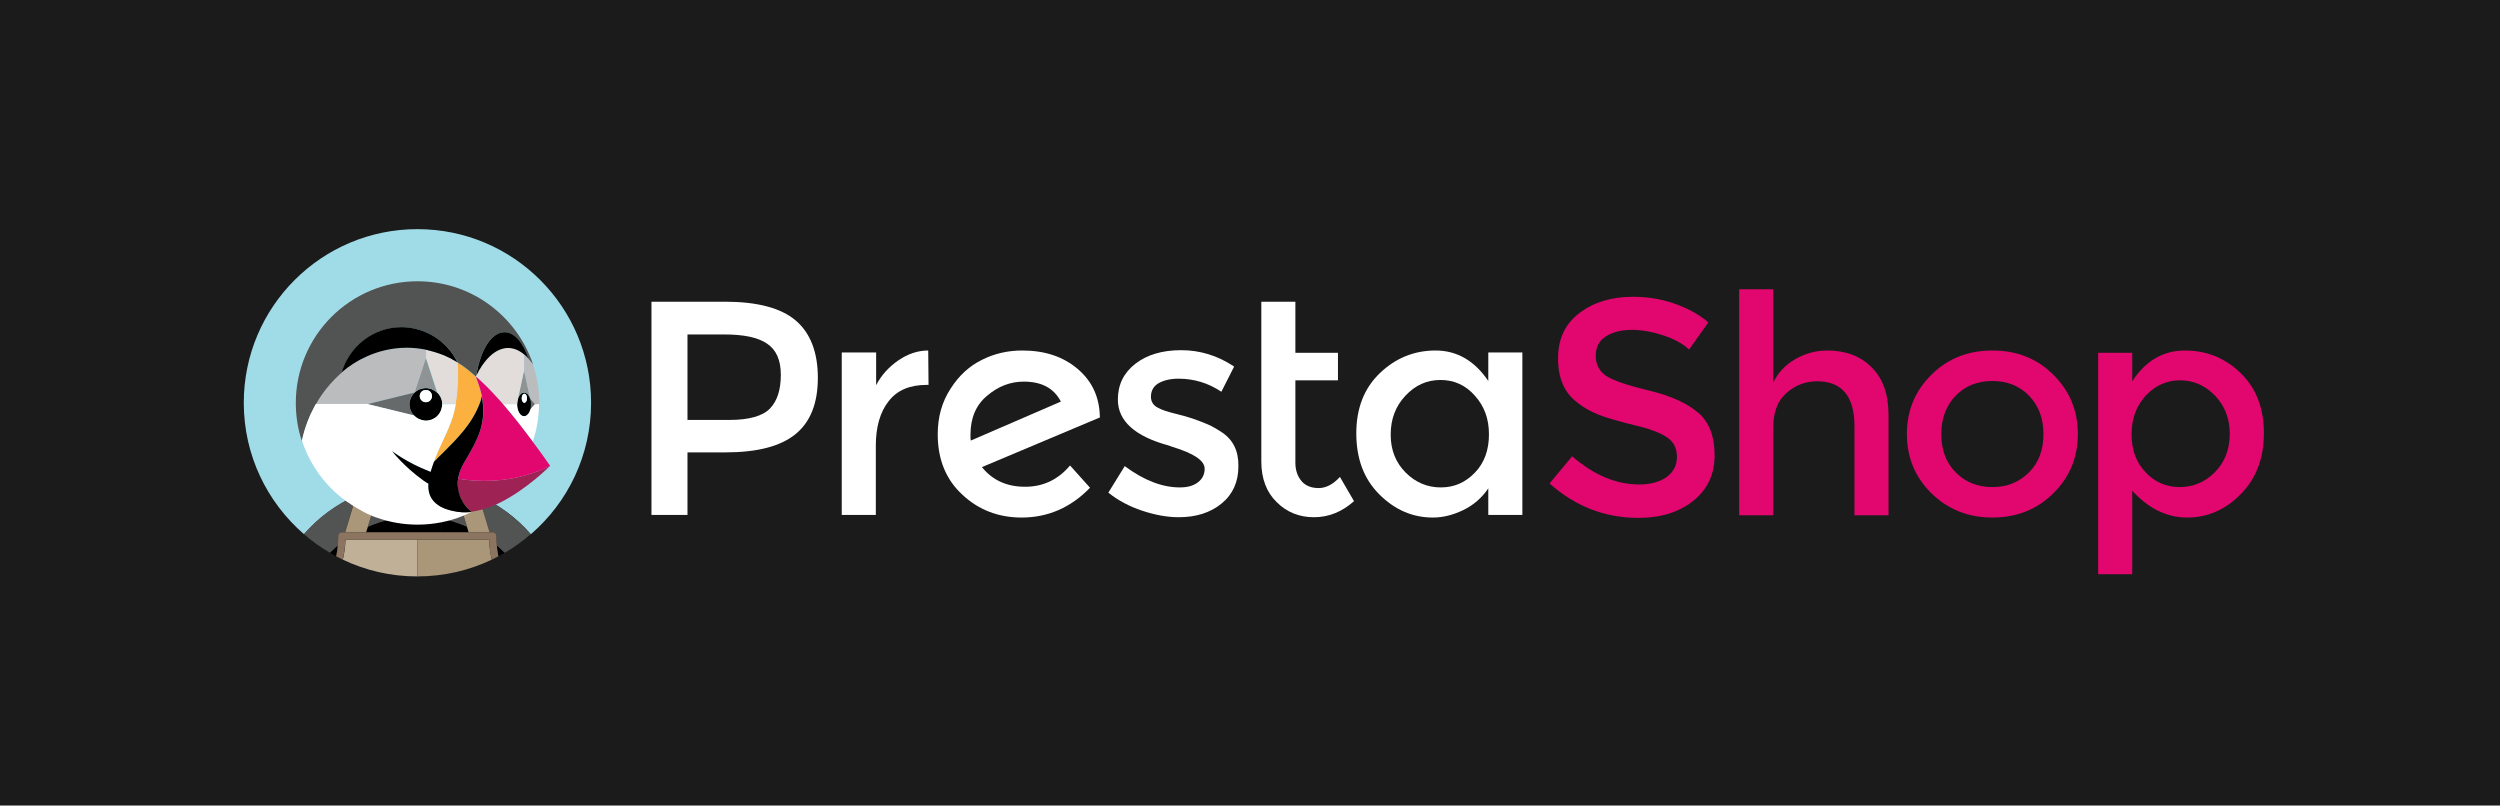 <?xml version="1.0" encoding="UTF-8"?> <svg xmlns="http://www.w3.org/2000/svg" width="180" height="58" viewBox="0 0 180 58" fill="none"><rect width="180" height="58" fill="#1B1B1B"></rect><path d="M69.897 31.721C69.874 31.627 69.874 31.486 69.874 31.297C69.874 30.094 70.275 29.151 71.076 28.491C71.878 27.807 72.751 27.477 73.718 27.477C74.991 27.477 75.887 27.948 76.382 28.915L69.897 31.721ZM79.189 30.023C79.165 28.609 78.646 27.453 77.585 26.557C76.524 25.661 75.203 25.236 73.6 25.236C72.586 25.236 71.619 25.449 70.723 25.897C69.803 26.345 69.049 27.029 68.435 27.995C67.822 28.939 67.516 30.023 67.516 31.273C67.516 33.066 68.105 34.528 69.284 35.612C70.463 36.721 71.902 37.263 73.553 37.263C75.439 37.263 77.09 36.556 78.481 35.117L77.043 33.514C76.194 34.528 75.109 35.047 73.812 35.047C72.492 35.047 71.454 34.575 70.699 33.632L79.212 30.047L79.189 30.023Z" fill="white"></path><path d="M64.686 25.944C64.002 26.415 63.459 27.005 63.082 27.736V25.378H60.606V37.075H63.059V32.075C63.059 30.755 63.365 29.67 63.978 28.892C64.591 28.09 65.511 27.712 66.714 27.712H66.855L66.832 25.236C66.101 25.236 65.37 25.472 64.686 25.944Z" fill="white"></path><path d="M87.985 31.132C87.584 30.873 87.23 30.66 86.876 30.519C86.523 30.377 86.169 30.236 85.815 30.118C85.438 30 85.037 29.882 84.542 29.764C84.07 29.646 83.693 29.528 83.433 29.387C83.056 29.222 82.867 28.939 82.867 28.562C82.867 28.137 83.056 27.807 83.41 27.595C83.787 27.383 84.259 27.265 84.848 27.265C85.957 27.265 86.994 27.571 87.938 28.208L88.857 26.392C87.655 25.59 86.381 25.213 85.037 25.213C83.693 25.213 82.585 25.543 81.759 26.18C80.91 26.84 80.486 27.689 80.486 28.774C80.486 30.307 81.712 31.415 84.141 32.075C84.188 32.099 84.282 32.123 84.4 32.17C85.957 32.641 86.735 33.16 86.735 33.75C86.735 34.151 86.57 34.481 86.263 34.717C85.933 34.976 85.509 35.094 84.943 35.094C83.669 35.094 82.349 34.575 80.981 33.561L79.802 35.471C80.509 36.037 81.311 36.462 82.231 36.768C83.15 37.075 84.023 37.24 84.872 37.24C86.122 37.24 87.159 36.91 87.961 36.249C88.763 35.589 89.164 34.693 89.164 33.585C89.188 32.476 88.787 31.674 87.985 31.132Z" fill="white"></path><path d="M55.441 29.41C54.923 29.953 53.932 30.236 52.517 30.236H49.499V24.081H52.14C53.555 24.081 54.569 24.293 55.229 24.741C55.89 25.189 56.22 25.92 56.22 26.982C56.22 28.066 55.96 28.868 55.441 29.41ZM57.281 23.067C56.22 22.171 54.522 21.723 52.187 21.723H46.905V37.075H49.499V32.571H52.234C54.498 32.571 56.173 32.146 57.257 31.273C58.342 30.401 58.885 29.057 58.885 27.194C58.885 25.354 58.342 23.963 57.281 23.067Z" fill="white"></path><path d="M94.942 35.141C94.423 35.141 93.999 34.976 93.716 34.646C93.433 34.316 93.267 33.867 93.267 33.325V27.382H96.333V25.401H93.267V21.723H90.815V33.231C90.815 34.457 91.192 35.447 91.923 36.155C92.654 36.886 93.55 37.24 94.612 37.24C95.649 37.24 96.616 36.862 97.489 36.084L96.475 34.339C95.979 34.882 95.461 35.141 94.942 35.141Z" fill="white"></path><path d="M106.191 34.032C105.507 34.74 104.705 35.094 103.738 35.094C102.771 35.094 101.922 34.74 101.215 34.032C100.507 33.325 100.13 32.429 100.13 31.297C100.13 30.165 100.484 29.245 101.191 28.491C101.899 27.736 102.724 27.359 103.714 27.359C104.705 27.359 105.53 27.736 106.191 28.491C106.874 29.245 107.205 30.165 107.205 31.273C107.205 32.405 106.874 33.325 106.191 34.032ZM107.157 27.43C106.167 25.967 104.894 25.236 103.361 25.236C101.828 25.236 100.484 25.779 99.352 26.863C98.22 27.948 97.654 29.387 97.654 31.203C97.654 33.019 98.196 34.481 99.305 35.589C100.413 36.697 101.686 37.263 103.172 37.263C103.903 37.263 104.634 37.075 105.365 36.721C106.096 36.367 106.686 35.848 107.157 35.164V37.075H109.61V25.378H107.157V27.43Z" fill="white"></path><path d="M146.092 34.009C145.384 34.716 144.512 35.07 143.45 35.07C142.389 35.07 141.493 34.716 140.809 34.009C140.102 33.301 139.772 32.382 139.772 31.25C139.772 30.118 140.125 29.198 140.809 28.491C141.493 27.783 142.389 27.43 143.45 27.43C144.512 27.43 145.408 27.783 146.092 28.491C146.775 29.198 147.129 30.118 147.129 31.25C147.129 32.382 146.799 33.301 146.092 34.009ZM143.45 25.236C141.682 25.236 140.22 25.826 139.064 26.981C137.885 28.137 137.295 29.576 137.295 31.25C137.295 32.924 137.885 34.363 139.064 35.518C140.243 36.674 141.705 37.263 143.45 37.263C145.195 37.263 146.681 36.674 147.837 35.518C149.016 34.363 149.605 32.924 149.605 31.25C149.605 29.576 149.016 28.137 147.837 26.981C146.658 25.802 145.195 25.236 143.45 25.236Z" fill="#E2066F"></path><path d="M159.463 34.009C158.755 34.716 157.906 35.07 156.939 35.07C155.972 35.07 155.147 34.716 154.487 34.009C153.803 33.301 153.473 32.382 153.473 31.273C153.473 30.165 153.803 29.245 154.487 28.491C155.171 27.76 155.996 27.382 156.963 27.382C157.953 27.382 158.779 27.76 159.486 28.491C160.194 29.222 160.547 30.165 160.547 31.273C160.524 32.405 160.17 33.301 159.463 34.009ZM161.326 26.863C160.217 25.779 158.873 25.236 157.317 25.236C155.76 25.236 154.487 25.967 153.52 27.453V25.401H151.067V41.343H153.52V35.33C154.699 36.627 156.02 37.263 157.482 37.263C158.944 37.263 160.241 36.697 161.349 35.565C162.458 34.433 163 32.971 163 31.179C163 29.387 162.434 27.925 161.326 26.863Z" fill="#E2066F"></path><path d="M131.565 25.236C130.739 25.236 129.985 25.448 129.277 25.849C128.57 26.25 128.027 26.816 127.674 27.547V20.826H125.221V37.098H127.674V30.778C127.674 29.693 127.98 28.868 128.617 28.302C129.254 27.736 129.985 27.453 130.834 27.453C132.626 27.453 133.522 28.538 133.522 30.683V37.098H135.975V29.929C135.975 28.396 135.574 27.241 134.748 26.439C133.947 25.637 132.885 25.236 131.565 25.236Z" fill="#E2066F"></path><path d="M122.273 29.717C121.471 29.033 120.292 28.491 118.712 28.114C117.132 27.736 116.118 27.383 115.623 27.052C115.151 26.722 114.892 26.251 114.892 25.614C114.892 25.001 115.128 24.529 115.623 24.223C116.095 23.916 116.731 23.751 117.486 23.751C118.241 23.751 118.995 23.892 119.774 24.152C120.552 24.411 121.165 24.741 121.613 25.166L123.004 23.209C122.297 22.619 121.471 22.171 120.505 21.841C119.538 21.511 118.571 21.369 117.58 21.369C116.048 21.369 114.774 21.747 113.736 22.525C112.699 23.303 112.18 24.388 112.18 25.803C112.18 27.218 112.628 28.279 113.548 28.963C113.996 29.34 114.515 29.623 115.104 29.859C115.694 30.095 116.543 30.33 117.675 30.613C118.807 30.873 119.585 31.179 120.056 31.509C120.528 31.84 120.74 32.311 120.74 32.901C120.74 33.49 120.505 33.962 120.009 34.339C119.514 34.693 118.854 34.882 118.028 34.882C116.354 34.882 114.75 34.198 113.194 32.854L111.567 34.811C113.43 36.462 115.552 37.287 117.958 37.287C119.608 37.287 120.929 36.863 121.943 36.037C122.957 35.212 123.452 34.127 123.452 32.783C123.452 31.439 123.075 30.401 122.273 29.717Z" fill="#E2066F"></path><g clip-path="url(#clip0_3398_698)"><path d="M25.652 35.685C25.851 35.594 26.051 35.519 26.259 35.435C26.492 35.352 26.726 35.269 26.959 35.194C27.25 35.102 27.549 35.028 27.849 34.961C28.257 34.878 28.665 34.811 29.073 34.77C28.84 35.494 28.59 36.218 28.307 36.934C28.315 37.075 28.324 37.209 28.332 37.35C28.89 37.242 29.464 37.184 30.055 37.184C30.646 37.184 31.221 37.242 31.778 37.35C31.778 37.209 31.787 37.067 31.803 36.934C31.529 36.218 31.27 35.494 31.037 34.77C31.445 34.811 31.861 34.869 32.261 34.961C32.561 35.028 32.852 35.102 33.152 35.194C33.385 35.269 33.618 35.344 33.851 35.435C34.059 35.51 34.259 35.594 34.459 35.685C35.874 36.318 37.164 37.25 38.221 38.465C40.877 36.176 42.558 32.788 42.558 29.001C42.558 22.1 36.964 16.498 30.055 16.498C23.154 16.498 17.552 22.092 17.552 29.001C17.552 32.78 19.234 36.168 21.889 38.465C22.946 37.25 24.236 36.318 25.652 35.685Z" fill="#A0DBE8"></path><path d="M26.476 37.948C27.058 37.69 27.683 37.49 28.324 37.366C28.324 37.224 28.315 37.083 28.299 36.949C28.573 36.234 28.831 35.509 29.064 34.785C28.657 34.827 28.24 34.885 27.841 34.977C27.541 35.043 27.25 35.118 26.95 35.21C26.717 35.285 26.484 35.359 26.251 35.451L27.158 35.676L26.476 37.948Z" fill="#525353"></path><path d="M24.328 39.288C24.353 39.055 24.361 38.822 24.361 38.581C24.361 38.439 24.478 38.323 24.619 38.323H24.844L25.643 35.676C24.228 36.308 22.938 37.241 21.881 38.456C22.463 38.964 23.096 39.413 23.762 39.805C23.954 39.63 24.137 39.455 24.328 39.288Z" fill="#525353"></path><path d="M34.45 35.684L35.249 38.331H35.474C35.616 38.331 35.732 38.447 35.732 38.589C35.732 38.83 35.749 39.063 35.765 39.296C35.957 39.463 36.148 39.629 36.323 39.812C36.997 39.421 37.622 38.972 38.204 38.464C37.156 37.248 35.865 36.316 34.45 35.684Z" fill="#525353"></path><path d="M32.927 35.658L33.834 35.434C33.601 35.35 33.368 35.267 33.135 35.192C32.843 35.1 32.544 35.026 32.244 34.959C31.836 34.876 31.428 34.809 31.02 34.768C31.254 35.492 31.503 36.216 31.786 36.932C31.778 37.073 31.77 37.207 31.761 37.348C32.411 37.473 33.027 37.673 33.609 37.931L32.927 35.658Z" fill="#525353"></path><path d="M30.047 38.333H31.812C31.778 38.009 31.762 37.684 31.77 37.368C31.212 37.259 30.638 37.201 30.047 37.201C29.456 37.201 28.882 37.259 28.324 37.368C28.332 37.692 28.316 38.009 28.282 38.333H30.047Z" fill="black"></path><path d="M23.77 39.805C23.912 39.888 24.062 39.972 24.212 40.055C24.262 39.805 24.303 39.547 24.328 39.289C24.137 39.456 23.954 39.63 23.77 39.805Z" fill="black"></path><path d="M26.359 38.331H28.291C28.324 38.006 28.34 37.682 28.332 37.365C27.683 37.49 27.067 37.69 26.484 37.948L26.359 38.331Z" fill="black"></path><path d="M35.774 39.289C35.799 39.547 35.84 39.805 35.891 40.055C36.04 39.98 36.182 39.897 36.332 39.805C36.148 39.63 35.965 39.456 35.774 39.289Z" fill="black"></path><path d="M33.742 38.331L33.626 37.948C33.043 37.69 32.419 37.49 31.778 37.365C31.77 37.69 31.786 38.006 31.82 38.331H33.742Z" fill="black"></path><path d="M26.359 38.33L26.476 37.947L27.167 35.658L26.259 35.434C26.051 35.508 25.851 35.592 25.652 35.683L24.852 38.33H25.71H26.359Z" fill="#AA9678"></path><path d="M33.627 37.947L33.743 38.33H34.392H35.25L34.45 35.683C34.251 35.592 34.051 35.517 33.843 35.434L32.935 35.658L33.627 37.947Z" fill="#AA9678"></path><path d="M24.877 38.864C24.886 38.856 24.894 38.856 24.902 38.848H24.877C24.877 38.848 24.877 38.856 24.877 38.864Z" fill="#C0B098"></path><path d="M30.047 38.848H28.207H26.201H24.902C24.894 38.856 24.886 38.856 24.878 38.864C24.861 39.355 24.794 39.83 24.686 40.296C26.309 41.07 28.124 41.503 30.047 41.503V38.848Z" fill="#C0B098"></path><path d="M35.224 38.848H35.199C35.208 38.856 35.216 38.856 35.224 38.864C35.224 38.856 35.224 38.848 35.224 38.848Z" fill="#AA9678"></path><path d="M35.2 38.848H33.901H31.887H30.047V41.503C31.961 41.503 33.784 41.07 35.408 40.296C35.299 39.83 35.233 39.347 35.216 38.864C35.216 38.856 35.208 38.848 35.2 38.848Z" fill="#AA9678"></path><path d="M35.774 39.288C35.749 39.055 35.74 38.822 35.74 38.58C35.74 38.439 35.624 38.322 35.482 38.322H35.258H34.384H33.734H31.803H30.038H28.274H26.342H25.693H24.836H24.611C24.47 38.322 24.353 38.439 24.353 38.58C24.353 38.822 24.336 39.055 24.32 39.288C24.295 39.546 24.253 39.804 24.203 40.054C24.361 40.137 24.519 40.22 24.678 40.295C24.786 39.829 24.852 39.346 24.869 38.863C24.869 38.855 24.869 38.855 24.869 38.847H24.894H26.193H28.199H30.038H31.886H33.892H35.191H35.216C35.216 38.855 35.216 38.855 35.216 38.863C35.233 39.355 35.299 39.829 35.407 40.295C35.566 40.22 35.724 40.137 35.882 40.054C35.832 39.804 35.799 39.546 35.774 39.288Z" fill="#8B7460"></path><path d="M33.626 36.542C33.585 36.5 33.551 36.45 33.51 36.4C33.551 36.459 33.593 36.5 33.626 36.542Z" fill="#525353"></path><path d="M38.371 26.218C38.263 26.068 38.154 25.935 38.046 25.819C37.996 25.76 37.946 25.71 37.896 25.66C37.88 25.644 37.855 25.627 37.838 25.611C37.805 25.577 37.772 25.552 37.738 25.527V26.693L38.179 28.732C38.188 28.749 38.188 28.765 38.196 28.782L38.504 29.132H38.829C38.829 29.098 38.829 29.073 38.829 29.04C38.829 28.075 38.671 27.151 38.388 26.285C38.379 26.252 38.379 26.235 38.371 26.218Z" fill="#BBBCBD"></path><path d="M38.229 28.924V28.933C38.229 28.933 38.229 28.933 38.229 28.941C38.237 28.991 38.237 29.041 38.237 29.091C38.237 29.099 38.237 29.107 38.237 29.116C38.237 29.124 38.237 29.132 38.237 29.141C38.237 29.191 38.237 29.241 38.229 29.282V29.291V29.299C38.221 29.349 38.212 29.399 38.204 29.449L38.512 29.107L38.204 28.758C38.212 28.816 38.221 28.866 38.229 28.924Z" fill="#676A6A"></path><path d="M38.221 29.315C38.221 29.307 38.221 29.307 38.221 29.298C38.229 29.248 38.229 29.198 38.229 29.157C38.229 29.148 38.229 29.132 38.229 29.123C38.229 29.115 38.229 29.107 38.229 29.09C38.229 29.04 38.229 28.99 38.221 28.94C38.221 28.932 38.221 28.932 38.221 28.924C38.213 28.874 38.204 28.824 38.196 28.774C38.188 28.757 38.188 28.741 38.179 28.724C38.146 28.624 38.113 28.541 38.063 28.466C38.054 28.458 38.046 28.449 38.046 28.441C38.03 28.424 38.021 28.408 38.005 28.391C37.988 28.366 37.963 28.349 37.938 28.333C37.93 28.324 37.921 28.324 37.913 28.316C37.896 28.299 37.871 28.291 37.855 28.283C37.846 28.283 37.838 28.274 37.83 28.274C37.805 28.266 37.772 28.258 37.738 28.258C37.705 28.258 37.68 28.266 37.647 28.274C37.638 28.274 37.63 28.283 37.622 28.283C37.605 28.291 37.58 28.299 37.563 28.316C37.555 28.324 37.547 28.324 37.538 28.333C37.514 28.349 37.497 28.374 37.472 28.391C37.455 28.408 37.447 28.424 37.43 28.441C37.422 28.449 37.414 28.458 37.414 28.466C37.364 28.541 37.322 28.624 37.297 28.724V28.732C37.28 28.774 37.272 28.824 37.264 28.874C37.264 28.89 37.255 28.899 37.255 28.915C37.247 28.974 37.247 29.024 37.239 29.082C37.239 29.09 37.239 29.099 37.239 29.107C37.239 29.581 37.464 29.973 37.738 29.973C37.788 29.973 37.83 29.956 37.88 29.939C37.888 29.939 37.896 29.931 37.905 29.931C37.921 29.923 37.938 29.906 37.955 29.898C37.963 29.889 37.971 29.881 37.98 29.873C38.005 29.856 38.021 29.831 38.046 29.806C38.063 29.79 38.071 29.773 38.088 29.748C38.096 29.731 38.105 29.723 38.113 29.706C38.13 29.681 38.138 29.656 38.154 29.623C38.163 29.615 38.163 29.606 38.171 29.59C38.188 29.548 38.196 29.506 38.213 29.465C38.213 29.415 38.221 29.365 38.221 29.315ZM37.755 28.999C37.647 28.999 37.563 28.857 37.563 28.674C37.563 28.499 37.647 28.349 37.755 28.349C37.863 28.349 37.946 28.491 37.946 28.674C37.946 28.857 37.855 28.999 37.755 28.999Z" fill="black"></path><path d="M37.755 28.999C37.861 28.999 37.946 28.854 37.946 28.674C37.946 28.495 37.861 28.35 37.755 28.35C37.649 28.35 37.563 28.495 37.563 28.674C37.563 28.854 37.649 28.999 37.755 28.999Z" fill="white"></path><path d="M37.289 28.725C37.322 28.625 37.355 28.542 37.405 28.467C37.413 28.459 37.422 28.45 37.422 28.442C37.438 28.425 37.447 28.409 37.463 28.392C37.48 28.367 37.505 28.35 37.53 28.334C37.538 28.325 37.547 28.325 37.555 28.317C37.572 28.3 37.597 28.292 37.613 28.284C37.621 28.284 37.63 28.276 37.638 28.276C37.663 28.267 37.697 28.259 37.73 28.259C37.763 28.259 37.788 28.267 37.821 28.276C37.83 28.276 37.838 28.284 37.846 28.284C37.863 28.292 37.888 28.3 37.905 28.317C37.913 28.325 37.921 28.325 37.929 28.334C37.955 28.35 37.971 28.375 37.996 28.392C38.013 28.409 38.021 28.425 38.038 28.442C38.046 28.45 38.054 28.459 38.054 28.467C38.104 28.542 38.146 28.625 38.171 28.725L37.73 26.686L37.289 28.725Z" fill="#909393"></path><path d="M31.836 29.1C31.836 29.059 31.836 29.017 31.828 28.976C31.82 28.934 31.82 28.901 31.811 28.859C31.803 28.817 31.795 28.784 31.778 28.751C31.77 28.718 31.753 28.676 31.736 28.643C31.72 28.609 31.703 28.576 31.686 28.543C31.628 28.443 31.561 28.351 31.478 28.276C31.37 28.176 31.245 28.093 31.112 28.035C31.045 28.01 30.971 27.985 30.904 27.968C30.904 27.968 30.904 27.968 30.896 27.968C30.821 27.952 30.746 27.943 30.671 27.943C30.596 27.943 30.521 27.952 30.446 27.968H30.438C30.363 27.985 30.296 28.002 30.23 28.027C30.23 28.027 30.23 28.027 30.221 28.027C30.155 28.052 30.088 28.085 30.03 28.127C29.972 28.168 29.913 28.21 29.863 28.26H29.855C29.772 28.343 29.697 28.434 29.639 28.534C29.622 28.568 29.605 28.601 29.589 28.634C29.589 28.634 29.589 28.643 29.58 28.643C29.564 28.676 29.555 28.701 29.547 28.734C29.547 28.742 29.539 28.742 29.539 28.751C29.53 28.784 29.522 28.809 29.514 28.842C29.514 28.851 29.506 28.859 29.506 28.867C29.497 28.901 29.497 28.926 29.489 28.959C29.489 28.967 29.489 28.976 29.48 28.984C29.48 29.026 29.472 29.067 29.472 29.109C29.472 29.184 29.48 29.259 29.497 29.334C29.497 29.334 29.497 29.334 29.497 29.342C29.514 29.417 29.53 29.483 29.564 29.558C29.622 29.691 29.705 29.816 29.805 29.924C29.888 30.008 29.98 30.083 30.08 30.141C30.113 30.158 30.146 30.174 30.18 30.191H30.188C30.221 30.207 30.255 30.216 30.28 30.224C30.288 30.224 30.288 30.224 30.296 30.233C30.33 30.241 30.355 30.249 30.388 30.258C30.396 30.258 30.404 30.266 30.413 30.266C30.446 30.274 30.471 30.274 30.504 30.282C30.513 30.282 30.521 30.282 30.529 30.291C30.571 30.291 30.613 30.299 30.654 30.299C30.821 30.299 30.971 30.266 31.112 30.207C31.179 30.174 31.245 30.141 31.312 30.099C31.437 30.016 31.545 29.908 31.628 29.783C31.67 29.716 31.703 29.65 31.736 29.583C31.795 29.442 31.828 29.284 31.828 29.125V29.117C31.836 29.1 31.836 29.1 31.836 29.1ZM30.663 28.959C30.421 28.959 30.221 28.759 30.221 28.518C30.221 28.276 30.421 28.076 30.663 28.076C30.904 28.076 31.104 28.276 31.104 28.518C31.104 28.759 30.904 28.959 30.663 28.959Z" fill="black"></path><path d="M30.663 28.959C30.907 28.959 31.104 28.761 31.104 28.517C31.104 28.274 30.907 28.076 30.663 28.076C30.419 28.076 30.222 28.274 30.222 28.517C30.222 28.761 30.419 28.959 30.663 28.959Z" fill="white"></path><path d="M29.847 28.258L30.662 25.769C30.662 25.769 30.662 25.619 30.662 25.478C30.662 25.436 30.662 25.395 30.662 25.361C30.662 25.345 30.662 25.336 30.662 25.328C30.662 25.311 30.662 25.295 30.662 25.278C30.662 25.27 30.662 25.253 30.662 25.245C30.662 25.236 30.662 25.22 30.662 25.211C30.662 25.203 30.662 25.195 30.662 25.195C30.662 25.186 30.662 25.186 30.662 25.186C30.213 25.095 29.747 25.045 29.272 25.045C29.114 25.045 28.956 25.053 28.798 25.062C28.773 25.062 28.756 25.062 28.731 25.07C27.915 25.128 27.116 25.345 26.375 25.686C25.743 25.977 25.143 26.36 24.619 26.81C24.477 26.934 24.336 27.059 24.203 27.193C24.178 27.218 24.153 27.242 24.128 27.267C24.003 27.392 23.878 27.526 23.762 27.659C23.737 27.692 23.712 27.717 23.687 27.75C23.57 27.892 23.454 28.033 23.345 28.175C23.337 28.183 23.329 28.2 23.32 28.208C23.221 28.35 23.121 28.491 23.021 28.641C23.004 28.666 22.979 28.699 22.962 28.724C22.888 28.849 22.813 28.974 22.746 29.099H26.434H26.442L29.847 28.258Z" fill="#BBBCBD"></path><path d="M32.968 27.983C32.977 27.883 32.985 27.791 32.985 27.692C32.993 27.558 32.993 27.434 33.002 27.3C33.002 27.201 33.002 27.101 33.002 26.992C33.002 26.959 33.002 26.934 33.002 26.901C33.002 26.634 32.985 26.376 32.977 26.11C32.977 26.11 32.968 26.11 32.968 26.102C32.968 26.102 32.96 26.102 32.96 26.093C32.91 26.068 32.794 26.002 32.685 25.935H32.677C32.652 25.919 32.627 25.902 32.602 25.894C32.585 25.885 32.569 25.869 32.552 25.86L32.544 25.852C32.527 25.844 32.511 25.835 32.502 25.827C32.336 25.735 32.161 25.66 31.986 25.586C31.57 25.411 31.004 25.253 30.679 25.178V25.402V25.452V25.469C30.679 25.619 30.679 25.76 30.679 25.76L31.487 28.241C31.57 28.316 31.645 28.407 31.695 28.507C31.711 28.541 31.728 28.574 31.745 28.607C31.761 28.641 31.778 28.674 31.786 28.715C31.795 28.749 31.811 28.79 31.82 28.824C31.828 28.865 31.836 28.899 31.836 28.94C31.845 28.982 31.845 29.023 31.845 29.065V29.073H32.827C32.893 28.715 32.943 28.349 32.968 27.983C32.968 27.991 32.968 28 32.968 27.983Z" fill="#E2DDDB"></path><path d="M31.845 32.645C32.07 32.42 32.278 32.212 32.478 32.004C32.594 31.88 32.711 31.755 32.827 31.638C33.651 30.747 34.251 29.907 34.617 28.833C34.625 28.808 34.634 28.774 34.642 28.733C34.642 28.725 34.642 28.725 34.642 28.716C34.65 28.675 34.658 28.633 34.667 28.583C34.667 28.55 34.675 28.517 34.675 28.483C34.584 28.017 34.409 27.559 34.251 27.11C34.251 27.11 34.251 27.11 34.251 27.118C34.251 27.118 34.251 27.118 34.242 27.11C34.209 27.085 34.184 27.051 34.151 27.026C34.059 26.943 33.968 26.86 33.868 26.777C33.576 26.535 33.277 26.311 32.96 26.119C32.977 26.386 32.985 26.644 32.985 26.91C32.985 26.943 32.985 26.968 32.985 27.002C32.985 27.101 32.985 27.201 32.985 27.309C32.985 27.443 32.977 27.576 32.969 27.701C32.96 27.801 32.96 27.892 32.952 27.992C32.952 28 32.952 28.009 32.952 28.025C32.919 28.392 32.877 28.758 32.811 29.116L32.694 29.665C32.453 30.648 31.962 31.53 31.562 32.446C31.454 32.687 31.354 32.937 31.262 33.186C31.254 33.211 31.246 33.236 31.237 33.261C31.362 33.128 31.479 33.011 31.562 32.928C31.67 32.82 31.753 32.728 31.845 32.645Z" fill="#FBB040"></path><path d="M29.855 28.259C29.905 28.209 29.964 28.167 30.022 28.126C30.08 28.084 30.147 28.051 30.213 28.026C30.213 28.026 30.213 28.026 30.222 28.026C30.288 28.001 30.355 27.976 30.43 27.968H30.438C30.513 27.951 30.588 27.943 30.663 27.943C30.738 27.943 30.813 27.951 30.888 27.968C30.888 27.968 30.888 27.968 30.896 27.968C30.971 27.984 31.038 28.001 31.104 28.034C31.237 28.092 31.362 28.167 31.47 28.276L30.663 25.795L29.855 28.259Z" fill="#909393"></path><path d="M29.572 29.556C29.547 29.49 29.522 29.415 29.506 29.34C29.506 29.34 29.506 29.34 29.506 29.332C29.489 29.257 29.481 29.182 29.481 29.107C29.481 29.065 29.481 29.024 29.489 28.982C29.489 28.974 29.489 28.965 29.497 28.957C29.497 28.924 29.506 28.899 29.514 28.866C29.514 28.857 29.522 28.849 29.522 28.84C29.531 28.807 29.539 28.782 29.547 28.749C29.547 28.741 29.556 28.741 29.556 28.732C29.564 28.699 29.581 28.666 29.589 28.641C29.589 28.641 29.589 28.632 29.597 28.632C29.614 28.599 29.631 28.566 29.647 28.532C29.705 28.433 29.78 28.341 29.864 28.258L26.451 29.099H26.442L29.822 29.923C29.714 29.823 29.631 29.698 29.572 29.556Z" fill="#676A6A"></path><path d="M37.247 28.916C37.247 28.899 37.255 28.882 37.255 28.874C37.263 28.824 37.272 28.774 37.288 28.733C37.288 28.724 37.288 28.724 37.288 28.716L37.73 26.677V25.511C37.363 25.211 36.98 25.045 36.572 25.045C36.056 25.045 35.582 25.328 35.224 25.678C34.833 26.061 34.533 26.543 34.283 27.026C34.275 27.051 34.258 27.068 34.25 27.093C34.325 27.159 34.4 27.226 34.475 27.292C34.641 27.442 34.808 27.6 34.966 27.759C35.041 27.834 35.116 27.908 35.191 27.983C35.266 28.067 35.349 28.142 35.424 28.225C35.524 28.333 35.623 28.433 35.715 28.541C35.757 28.583 35.798 28.633 35.84 28.674C35.956 28.807 36.073 28.932 36.19 29.066C36.206 29.082 36.223 29.099 36.231 29.107H37.238C37.238 29.099 37.238 29.09 37.238 29.082C37.238 29.032 37.238 28.974 37.247 28.916Z" fill="#E2DDDB"></path><path d="M22.139 30.391C22.139 30.382 22.147 30.374 22.147 30.366C22.213 30.199 22.28 30.033 22.355 29.866C22.372 29.816 22.397 29.775 22.422 29.733C22.48 29.6 22.547 29.475 22.613 29.35C22.638 29.3 22.663 29.25 22.696 29.192C22.713 29.167 22.73 29.134 22.746 29.109C22.821 28.984 22.888 28.859 22.963 28.734C22.979 28.709 23.004 28.676 23.021 28.651C23.113 28.501 23.212 28.36 23.321 28.218C23.329 28.21 23.337 28.193 23.346 28.185C23.454 28.035 23.57 27.893 23.687 27.76C23.712 27.727 23.737 27.702 23.762 27.669C23.878 27.536 24.003 27.402 24.128 27.277C24.153 27.253 24.178 27.228 24.203 27.203C24.336 27.069 24.469 26.945 24.619 26.82C25.177 24.938 26.9 23.565 28.931 23.565C29.747 23.565 30.563 23.798 31.262 24.231C31.978 24.672 32.56 25.313 32.935 26.054C32.935 26.054 32.935 26.062 32.943 26.062C32.952 26.079 32.96 26.096 32.977 26.12C33.293 26.312 33.593 26.537 33.884 26.778C33.984 26.861 34.075 26.945 34.167 27.028C34.2 27.053 34.225 27.086 34.259 27.111C34.267 27.086 34.275 27.069 34.292 27.044C34.575 25.238 35.374 23.931 36.315 23.931C37.022 23.931 37.655 24.672 38.038 25.812V25.821C38.146 25.937 38.254 26.07 38.362 26.212C38.362 26.212 38.362 26.22 38.371 26.22C38.379 26.237 38.379 26.254 38.387 26.27L38.371 26.212C37.197 22.749 33.926 20.252 30.063 20.252C25.218 20.252 21.298 24.173 21.298 29.017C21.298 29.975 21.448 30.89 21.731 31.748C21.731 31.748 21.731 31.748 21.731 31.739C21.789 31.481 21.856 31.223 21.93 30.974C21.997 30.774 22.064 30.582 22.139 30.391Z" fill="#525353"></path><path d="M38.504 29.117L38.196 29.458C38.188 29.5 38.171 29.541 38.154 29.583C38.154 29.591 38.146 29.6 38.138 29.616C38.129 29.641 38.113 29.674 38.096 29.7C38.088 29.716 38.08 29.724 38.071 29.741C38.054 29.758 38.046 29.783 38.029 29.799C38.013 29.824 37.988 29.849 37.963 29.866C37.955 29.874 37.946 29.883 37.938 29.891C37.921 29.908 37.905 29.916 37.888 29.924C37.88 29.924 37.871 29.933 37.863 29.933C37.821 29.957 37.772 29.966 37.721 29.966C37.447 29.966 37.222 29.583 37.222 29.1H36.215C36.406 29.317 36.589 29.533 36.764 29.758L36.773 29.766C36.947 29.983 37.122 30.199 37.297 30.415C37.305 30.424 37.314 30.44 37.322 30.449C37.488 30.657 37.647 30.865 37.805 31.073C37.821 31.09 37.838 31.115 37.855 31.131C38.021 31.356 38.188 31.581 38.354 31.797C38.354 31.797 38.354 31.797 38.354 31.805C38.645 30.948 38.804 30.041 38.812 29.092L38.504 29.117Z" fill="white"></path><path d="M28.731 25.061C28.756 25.061 28.773 25.061 28.798 25.053C28.956 25.045 29.114 25.036 29.272 25.036C29.747 25.036 30.213 25.086 30.663 25.178C30.663 25.178 30.663 25.178 30.663 25.186C30.663 25.186 30.663 25.195 30.663 25.203C30.663 25.211 30.663 25.22 30.663 25.236C30.663 25.244 30.663 25.253 30.663 25.27C30.663 25.286 30.663 25.303 30.663 25.319C30.663 25.328 30.663 25.344 30.663 25.353C30.663 25.369 30.663 25.386 30.663 25.403V25.178C30.979 25.253 31.545 25.411 31.969 25.586C32.144 25.661 32.319 25.744 32.486 25.827C32.494 25.827 32.511 25.835 32.527 25.852C32.527 25.852 32.535 25.852 32.535 25.86C32.552 25.869 32.569 25.877 32.585 25.894C32.61 25.91 32.635 25.919 32.66 25.935H32.669C32.777 25.994 32.893 26.069 32.943 26.094C32.952 26.094 32.952 26.102 32.952 26.102L32.96 26.11C32.952 26.094 32.943 26.077 32.927 26.052C32.927 26.052 32.927 26.044 32.918 26.044C32.544 25.294 31.953 24.654 31.245 24.221C30.546 23.796 29.73 23.555 28.914 23.555C26.883 23.555 25.16 24.928 24.602 26.809C25.135 26.352 25.726 25.969 26.359 25.686C27.116 25.336 27.924 25.128 28.731 25.061Z" fill="black"></path><path d="M35.233 25.687C35.59 25.337 36.065 25.054 36.581 25.054C36.989 25.054 37.38 25.22 37.738 25.52C37.772 25.545 37.805 25.578 37.838 25.603C37.855 25.62 37.88 25.637 37.896 25.653C37.946 25.703 37.996 25.753 38.046 25.811V25.803C37.655 24.663 37.031 23.922 36.323 23.922C35.382 23.922 34.583 25.22 34.3 27.035C34.533 26.552 34.841 26.07 35.233 25.687Z" fill="black"></path><path d="M26.925 37.2C27.008 37.233 27.083 37.258 27.167 37.283C28.074 37.6 29.048 37.774 30.063 37.774C31.221 37.774 32.328 37.55 33.335 37.142C33.385 37.117 33.443 37.1 33.493 37.075C33.576 37.042 33.668 37 33.751 36.959C33.826 36.925 33.901 36.892 33.976 36.85C33.959 36.85 33.943 36.859 33.926 36.859C33.609 36.892 33.301 36.9 32.993 36.85C31.187 36.592 30.788 35.718 30.846 34.819C30.713 34.744 30.588 34.661 30.446 34.561C29.056 33.554 28.232 32.48 28.232 32.48C28.232 32.48 29.306 33.304 30.904 33.929C30.937 33.945 30.971 33.954 31.004 33.97C31.079 33.712 31.171 33.462 31.245 33.246C31.254 33.221 31.262 33.196 31.27 33.171C31.362 32.921 31.462 32.672 31.57 32.43C31.97 31.515 32.461 30.624 32.702 29.65L32.819 29.101H31.836V29.109C31.836 29.275 31.803 29.425 31.745 29.567C31.712 29.633 31.678 29.708 31.637 29.767C31.553 29.891 31.445 30 31.32 30.083C31.254 30.125 31.187 30.158 31.121 30.191C30.979 30.249 30.821 30.283 30.663 30.283C30.621 30.283 30.579 30.283 30.538 30.274C30.53 30.274 30.521 30.274 30.513 30.266C30.48 30.266 30.455 30.258 30.421 30.249C30.413 30.249 30.405 30.241 30.396 30.241C30.363 30.233 30.338 30.224 30.305 30.216C30.297 30.216 30.297 30.216 30.288 30.208C30.255 30.199 30.222 30.183 30.197 30.174H30.188C30.155 30.158 30.122 30.141 30.088 30.125C29.988 30.066 29.897 30 29.814 29.908L26.434 29.084H22.747C22.73 29.109 22.713 29.142 22.697 29.167C22.672 29.217 22.638 29.267 22.613 29.325C22.547 29.45 22.48 29.583 22.422 29.708C22.397 29.75 22.38 29.8 22.355 29.841C22.28 30.008 22.214 30.174 22.147 30.341C22.147 30.349 22.139 30.358 22.139 30.366C22.064 30.557 21.997 30.757 21.939 30.957C21.864 31.207 21.797 31.465 21.739 31.723C22.322 33.496 23.446 35.019 24.927 36.085C24.969 36.118 25.019 36.143 25.061 36.176C25.31 36.351 25.568 36.517 25.835 36.659C26.184 36.875 26.551 37.05 26.925 37.2Z" fill="white"></path><path d="M32.977 34.467C32.96 34.559 32.952 34.65 32.952 34.742C32.944 34.9 32.96 35.058 32.985 35.2C33.002 35.299 33.019 35.391 33.043 35.483C33.085 35.616 33.127 35.74 33.185 35.857C33.243 35.974 33.301 36.082 33.36 36.173C33.376 36.207 33.401 36.24 33.418 36.265C33.451 36.307 33.476 36.348 33.51 36.39C33.551 36.44 33.593 36.49 33.626 36.531C33.784 36.715 33.917 36.814 33.917 36.814C33.917 36.814 33.917 36.814 33.917 36.823C33.917 36.831 33.917 36.839 33.926 36.848C33.942 36.848 33.959 36.839 33.976 36.839C34.367 36.789 34.758 36.681 35.149 36.548C35.349 36.473 35.549 36.398 35.74 36.315C35.799 36.29 35.857 36.257 35.915 36.232C37.921 35.258 39.603 33.543 39.603 33.543C37.089 34.783 34.617 34.733 32.977 34.467Z" fill="#9F2255"></path><path d="M37.821 31.089C37.663 30.881 37.497 30.673 37.338 30.465C37.33 30.456 37.322 30.439 37.313 30.431C37.139 30.215 36.964 29.998 36.789 29.782L36.781 29.774C36.597 29.549 36.414 29.332 36.231 29.116C36.223 29.099 36.206 29.091 36.198 29.074C36.081 28.941 35.965 28.816 35.848 28.683C35.807 28.642 35.765 28.592 35.724 28.55C35.624 28.442 35.532 28.342 35.432 28.234C35.357 28.15 35.274 28.076 35.199 27.992C35.124 27.917 35.049 27.842 34.974 27.767C34.816 27.609 34.65 27.451 34.483 27.301C34.408 27.235 34.333 27.168 34.258 27.102C34.417 27.559 34.6 28.017 34.691 28.492C34.716 28.617 34.733 28.733 34.75 28.85C34.974 30.489 34.442 31.563 33.609 32.978C33.551 33.078 33.484 33.187 33.426 33.286C33.235 33.603 33.11 33.911 33.043 34.194C33.018 34.285 33.002 34.377 32.985 34.468C34.625 34.735 37.089 34.785 39.611 33.544C39.611 33.544 39.12 32.82 38.371 31.821C38.204 31.597 38.038 31.372 37.871 31.155C37.855 31.131 37.838 31.105 37.821 31.089Z" fill="#E2066F"></path><path d="M33.917 36.832C33.917 36.832 33.792 36.732 33.626 36.549C33.584 36.507 33.551 36.457 33.509 36.407C33.476 36.366 33.451 36.324 33.418 36.283C33.401 36.249 33.376 36.224 33.36 36.191C33.301 36.091 33.243 35.991 33.185 35.875C33.135 35.758 33.085 35.633 33.043 35.5C33.018 35.408 32.993 35.317 32.985 35.217C32.96 35.076 32.952 34.917 32.952 34.759C32.952 34.668 32.96 34.576 32.977 34.485C32.993 34.393 33.01 34.301 33.035 34.21C33.11 33.927 33.226 33.627 33.418 33.303C33.476 33.194 33.543 33.094 33.601 32.995C34.433 31.579 34.966 30.514 34.741 28.866C34.725 28.749 34.708 28.624 34.683 28.508C34.675 28.591 34.658 28.666 34.642 28.724C34.642 28.733 34.642 28.733 34.642 28.741C34.633 28.782 34.625 28.816 34.617 28.841C34.25 29.915 33.651 30.755 32.827 31.646C32.719 31.771 32.602 31.887 32.477 32.012C32.278 32.22 32.061 32.437 31.845 32.653C31.753 32.745 31.662 32.828 31.57 32.92C31.487 33.003 31.37 33.119 31.245 33.253C31.17 33.469 31.079 33.719 31.004 33.977C30.971 33.96 30.937 33.952 30.904 33.935C29.306 33.319 28.232 32.487 28.232 32.487C28.232 32.487 29.056 33.561 30.446 34.568C30.579 34.668 30.712 34.751 30.846 34.826C30.787 35.733 31.187 36.599 32.993 36.857C33.301 36.899 33.609 36.899 33.926 36.865C33.926 36.849 33.917 36.84 33.917 36.832Z" fill="black"></path></g><defs><clipPath id="clip0_3398_698"><rect width="25.812" height="25.006" fill="white" transform="translate(17 16.498)"></rect></clipPath></defs></svg> 